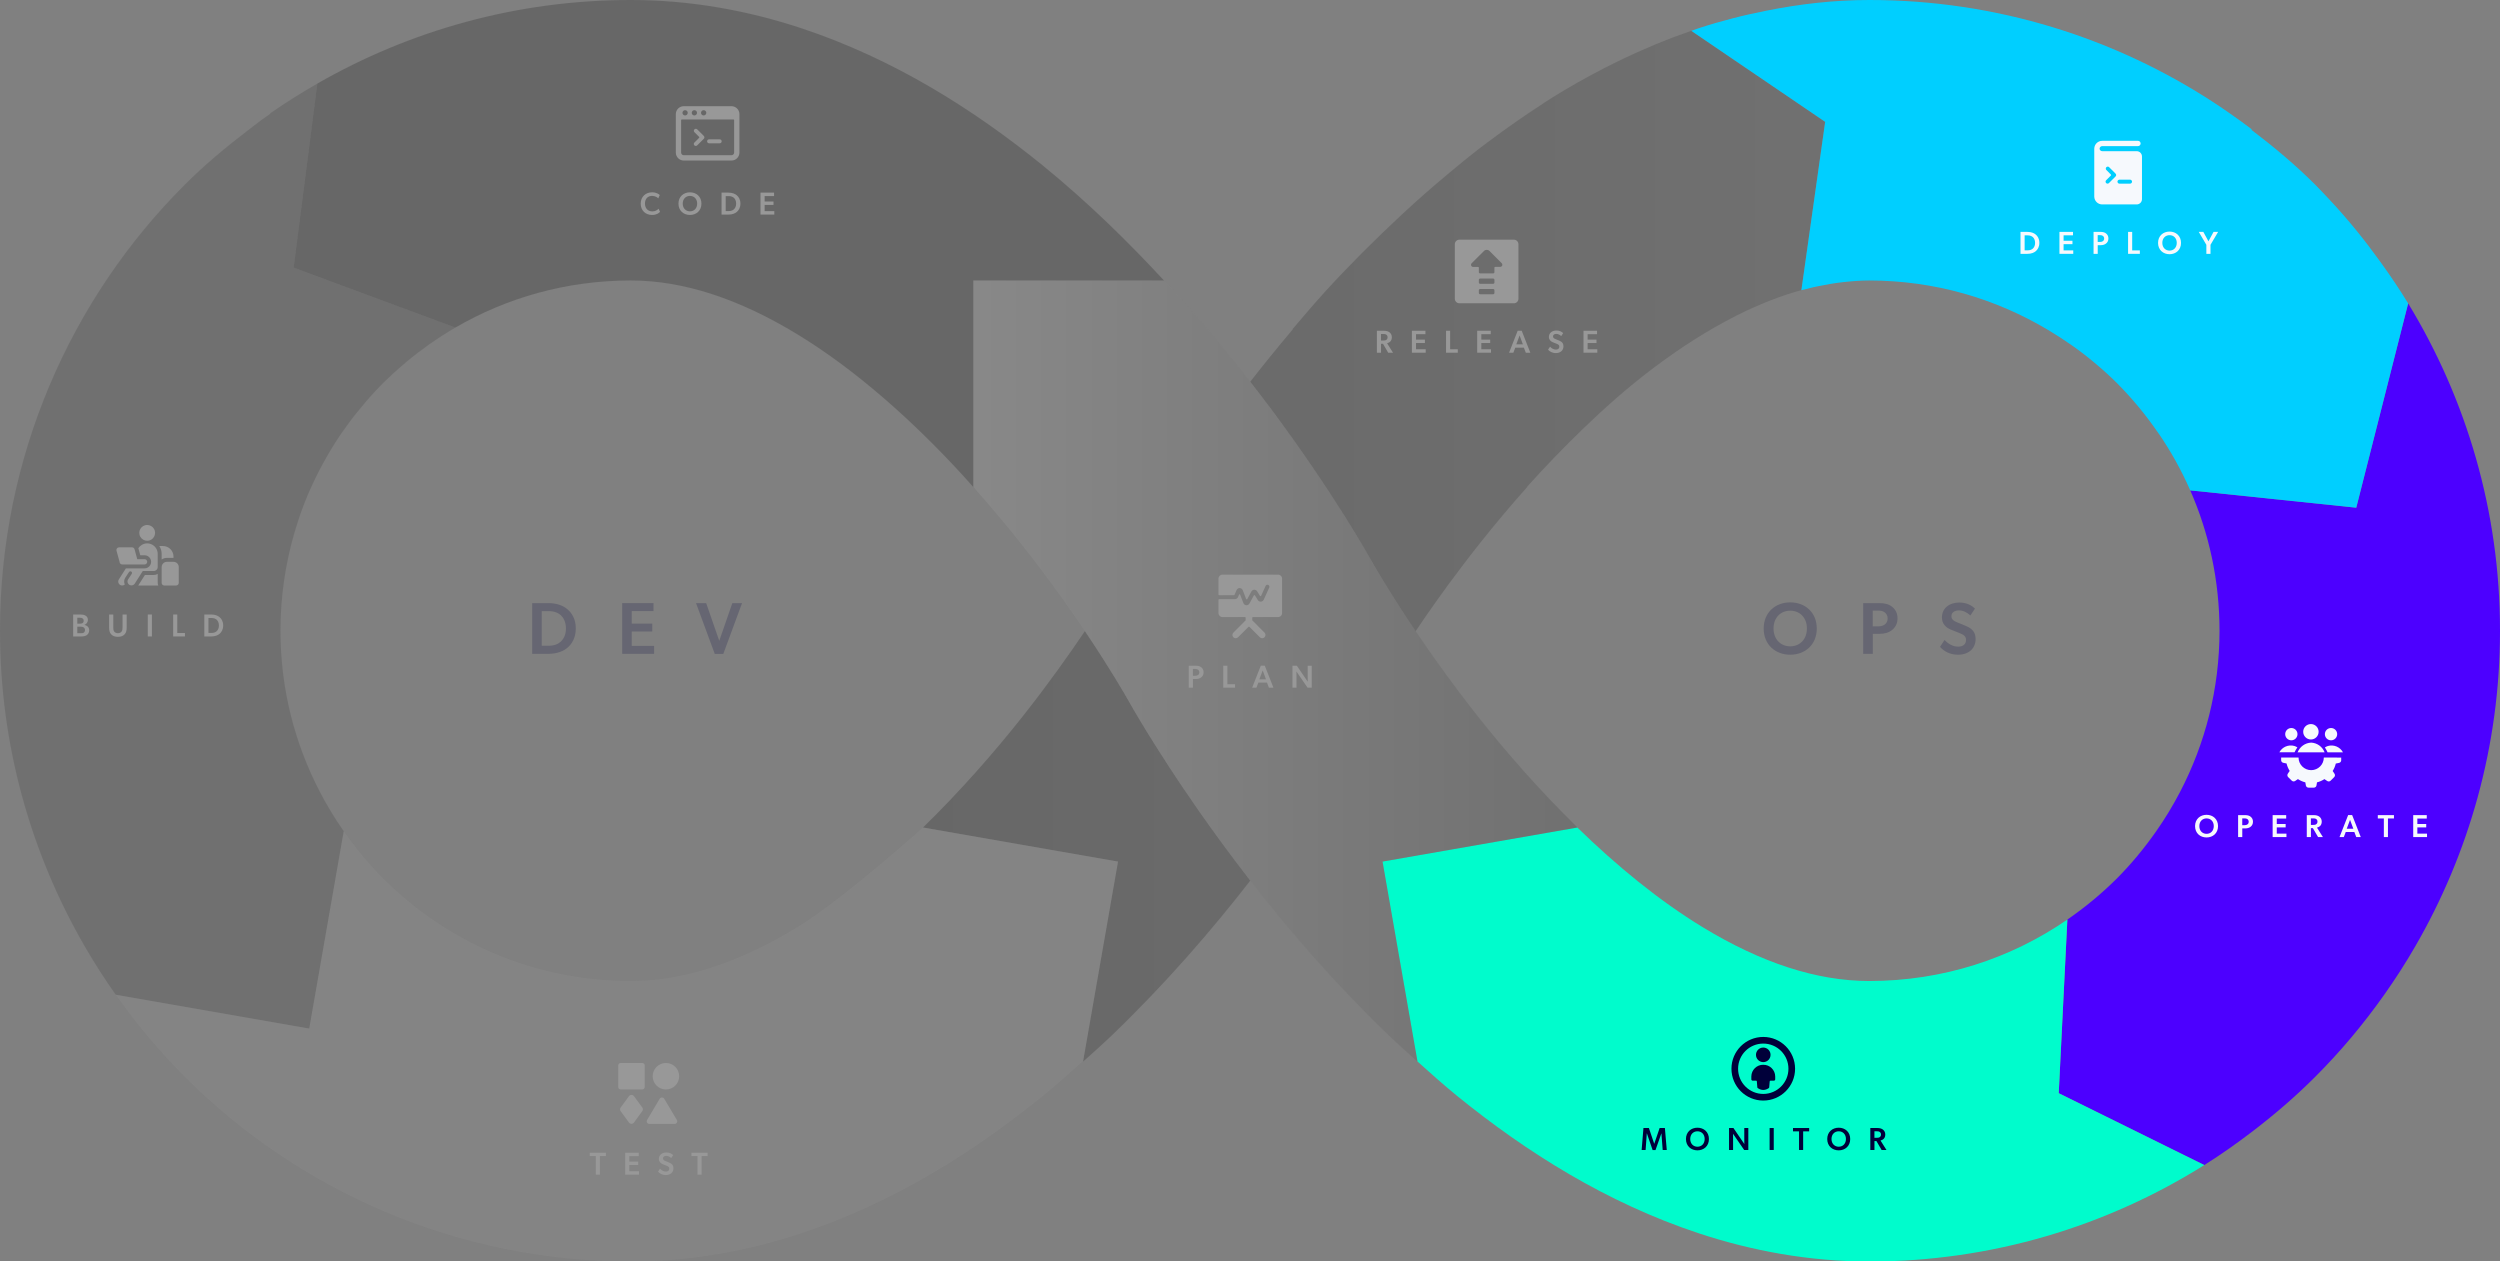 <?xml version="1.0" encoding="UTF-8"?>
<svg id="Layer_1" xmlns="http://www.w3.org/2000/svg" xmlns:xlink="http://www.w3.org/1999/xlink" version="1.1" viewBox="0 0 1021.716 515.556">
  <rect x="0" y="0" width="1021.716" height="515.556" fill="#808080" stroke="none"/>
  <!-- Generator: Adobe Illustrator 29.5.1, SVG Export Plug-In . SVG Version: 2.1.0 Build 141)  -->
  <defs>
    <linearGradient id="linear-gradient" x1="377.22" y1="223.237" x2="745.926" y2="223.237" gradientUnits="userSpaceOnUse">
      <stop offset="0" stop-color="#060606"/>
      <stop offset="1" stop-color="#333"/>
    </linearGradient>
    <linearGradient id="linear-gradient1" x1="397.777" y1="274.255" x2="644.719" y2="274.255" gradientUnits="userSpaceOnUse">
      <stop offset="0" stop-color="#ababab"/>
      <stop offset="1" stop-color="#333"/>
    </linearGradient>
  </defs>
  <g opacity=".2">
    <path d="M447.633,405.214l9.281-53.097-79.693-13.93c15.167-14.779,29.125-30.692,40.968-45.713,9.966-12.618,18.452-24.532,25.194-34.531,10.652,15.82,16.85,26.726,17.35,27.632h0c.763,1.368,11.023,19.792,29.21,45.828,6.126,8.753,13.156,18.379,21.027,28.501-15.581,20.039-34.516,42.053-56.675,63.325-3.752,3.592-7.733,7.114-11.672,10.653l.051-.295h0l4.958-28.372ZM745.926,49.798l-54.717-37.205c-.118.041-.235.082-.354.124-2.032.704-4.046,1.434-6.049,2.183-.373.14-.749.274-1.12.416h-.002c-.105.04-.209.083-.314.122-.019.008-.038.015-.057.023-.299.115-.596.233-.895.349-1.848.714-3.684,1.447-5.506,2.197-.219.09-.444.173-.662.264-.259.107-.512.221-.77.33-.064.027-.128.055-.191.083-1.556.655-3.104,1.321-4.644,1.997-.565.249-1.133.494-1.696.747-.059.027-.117.054-.175.08-1.322.596-2.637,1.202-3.945,1.817-.433.203-.863.411-1.295.616-.927.441-1.851.886-2.771,1.336-.57.279-1.137.559-1.704.841-.859.427-1.715.858-2.568,1.293-.446.227-.893.453-1.337.682-7.158,3.695-14.099,7.646-20.821,11.802-2.017,1.251-3.941,2.579-5.908,3.873l-.005.003c-2.796,1.84-5.575,3.691-8.289,5.597-2.766,1.918-5.495,3.863-8.183,5.841-2.672,1.952-5.303,3.899-7.902,5.9-3.956,3.071-7.783,6.215-11.573,9.385-6.794,5.638-13.312,11.352-19.587,17.205l-.017.015h0c-11.079,10.337-21.625,20.835-31.152,31.298-4.717,5.207-9.116,10.353-13.446,15.469l.089.113-.266.308c-6.081,7.198-11.783,14.259-17.126,21.104,2.724,3.488,5.384,6.937,7.896,10.285,26.267,35.188,41.224,62.108,42.126,63.711l.006.009c.598,1.086,6.872,12.083,17.559,27.933,5.152-7.65,11.33-16.434,18.438-25.822,5.199-6.908,10.936-14.13,17.064-21.424,3.258-3.877,6.626-7.773,10.105-11.664v-.159c3.614-4.019,7.338-8.025,11.153-11.986l.207-.217c3.841-3.981,7.775-7.916,11.791-11.764,1.938-1.862,3.876-3.715,5.849-5.531,4.817-4.416,9.697-8.754,14.703-12.807,2.733-2.229,5.487-4.384,8.255-6.464l.157-.116.025-.018-.006.005c2.723-2.043,5.46-4.019,8.205-5.92l-.005.003c.006-.004.011-.007.017-.011,5.394-3.735,10.819-7.157,16.233-10.26,1.355-.777,2.708-1.518,4.061-2.252,3.077-1.668,6.146-3.239,9.2-4.673.781-.367,1.558-.704,2.337-1.055,4.679-2.104,9.322-3.954,13.888-5.445,2.007-.66,3.993-1.237,5.969-1.765l9.722-68.798Z" fill="url(#linear-gradient)"/>
    <g>
      <g>
        <path d="M565.602,135.175c.949,0,1.703.208,2.263.637.559.429.962,1.118.962,1.976,0,.79-.221,1.34-.582,1.733-.346.377-.821.611-1.355.776l2.418,3.848h-1.976l-2.119-3.64h-.807v3.64h-1.689v-8.97h2.886ZM566.564,138.893c.338-.247.521-.546.521-1.053,0-.494-.183-.819-.521-1.053-.324-.247-.74-.286-1.287-.286h-.884v2.678h.884c.547,0,.963-.039,1.287-.286Z" fill="#f9f9f9"/>
        <path d="M582.559,135.175v1.404h-3.849v2.223h3.628v1.391h-3.628v2.548h3.952v1.404h-5.642v-8.97h5.538Z" fill="#f9f9f9"/>
        <path d="M592.651,135.175v7.566h3.133v1.404h-4.81v-8.97h1.677Z" fill="#f9f9f9"/>
        <path d="M609.243,135.175v1.404h-3.848v2.223h3.627v1.391h-3.627v2.548h3.952v1.404h-5.643v-8.97h5.538Z" fill="#f9f9f9"/>
        <path d="M621.897,135.162l3.522,8.983h-1.846l-.78-2.067h-3.522l-.78,2.067h-1.755l3.522-8.983h1.639ZM621.039,137.099l-1.352,3.627h2.69l-1.339-3.627Z" fill="#f9f9f9"/>
        <path d="M635.877,142.871c.832,0,1.404-.403,1.404-1.183,0-.702-.468-.936-1.235-1.248l-1.403-.559c-.976-.39-1.626-1.079-1.626-2.171,0-1.56,1.223-2.639,3.107-2.639,1.274,0,2.197.533,2.73,1.079l-.807,1.209c-.571-.52-1.261-.897-2.027-.897-.741,0-1.326.364-1.326,1.027,0,.631.521.886,1.026,1.092l1.495.611c1.262.52,1.756,1.222,1.756,2.34,0,1.664-1.223,2.77-3.12,2.77-1.534,0-2.588-.715-3.173-1.391l.807-1.222c.702.767,1.547,1.183,2.392,1.183Z" fill="#f9f9f9"/>
        <path d="M652.69,135.175v1.404h-3.848v2.223h3.627v1.391h-3.627v2.548h3.952v1.404h-5.643v-8.97h5.538Z" fill="#f9f9f9"/>
      </g>
      <path d="M618.715,97.952h-22.294c-1.021.006-1.847.832-1.852,1.852v22.294c.006,1.021.832,1.847,1.852,1.852h22.294c1.021-.006,1.847-.832,1.852-1.852v-22.294c-.006-1.021-.832-1.847-1.852-1.852ZM610.222,115.989h-5.308c-.293,0-.531-.238-.531-.531v-1.083c0-.293.238-.531.531-.531h5.308c.293,0,.531.238.531.531v1.083c0,.293-.238.531-.531.531ZM610.753,118.644v1.083c0,.293-.238.531-.531.531h-5.308c-.293,0-.531-.238-.531-.531v-1.083c0-.293.238-.531.531-.531h5.308c.293,0,.531.238.531.531ZM610.222,111.743h-5.308c-.287.006-.525-.222-.531-.509,0-.007,0-.015,0-.022v-1.842c0-.15-.121-.271-.271-.271h-1.852c-.423.056-.834-.167-1.018-.552-.128-.396.007-.829.336-1.083l4.907-4.897c.624-.617,1.629-.617,2.253,0l4.864,4.875c.329.254.464.688.336,1.083-.184.385-.595.608-1.018.552h-1.896c-.15,0-.271.121-.271.271v1.842c.018.287-.2.534-.486.552-.015,0-.03.001-.044,0Z" fill="#f9f9f9"/>
    </g>
  </g>
  <g>
    <path d="M844.901,375.815c3.611-2.488,7.111-5.132,10.485-7.932,1.679-1.393,3.326-2.823,4.942-4.292,1.643-1.492,3.254-3.022,4.829-4.592,5.929-5.951,11.258-12.442,16.069-19.305,3.602-5.137,6.855-10.508,9.762-16.097h0c10.234-19.677,16.079-41.948,16.097-65.818-.015-20.502-4.275-39.853-11.961-57.371l67.844,7.075,21.213-83.486c23.753,39.031,37.554,84.908,37.534,133.782.019,46.929-12.692,91.111-34.716,129.119-3.912,6.753-8.116,13.304-12.603,19.644-8.467,11.969-17.865,23.214-28.185,33.514-7.841,7.855-16.27,15.127-25.107,21.911-6.524,5.01-13.246,9.784-20.245,14.177l-59.487-29.37,3.528-70.96Z" fill="#4c00ff"/>
    <g>
      <g>
        <path d="M897.092,337.628c0-2.886,2.105-4.628,4.693-4.628s4.692,1.742,4.692,4.628-2.093,4.629-4.692,4.629-4.693-1.742-4.693-4.629ZM904.737,337.616c0-1.95-1.287-3.146-2.951-3.146s-2.951,1.196-2.951,3.146,1.3,3.159,2.951,3.159c1.664,0,2.951-1.209,2.951-3.159Z" fill="#f6f9fd"/>
        <path d="M919.822,333.793c.585.481.936,1.118.936,2.028s-.351,1.56-.936,2.041c-.572.48-1.353.702-2.249.702h-1.184v3.536h-1.702v-8.971h2.886c.896,0,1.677.183,2.249.663ZM918.522,336.901c.286-.208.494-.572.494-1.079,0-.494-.247-.858-.533-1.066s-.638-.299-1.157-.299h-.949v2.782h.988c.52,0,.871-.13,1.157-.338Z" fill="#f6f9fd"/>
        <path d="M934.334,333.13v1.404h-3.848v2.223h3.627v1.392h-3.627v2.548h3.952v1.404h-5.643v-8.971h5.538Z" fill="#f6f9fd"/>
        <path d="M947.898,333.767c.559.43.962,1.118.962,1.977,0,.79-.221,1.34-.582,1.732-.346.377-.821.611-1.355.776l2.418,3.849h-1.976l-2.119-3.641h-.807v3.641h-1.689v-8.971h2.886c.949,0,1.703.208,2.263.637ZM946.597,336.848c.338-.247.521-.546.521-1.053,0-.494-.183-.819-.521-1.053-.324-.247-.74-.286-1.287-.286h-.884v2.678h.884c.547,0,.963-.039,1.287-.286Z" fill="#f6f9fd"/>
        <path d="M961.293,333.118l3.522,8.983h-1.846l-.78-2.067h-3.522l-.78,2.067h-1.755l3.522-8.983h1.639ZM960.434,335.054l-1.352,3.628h2.69l-1.339-3.628Z" fill="#f6f9fd"/>
        <path d="M971.775,334.496v-1.365h6.604v1.365h-2.457v7.605h-1.677v-7.605h-2.47Z" fill="#f6f9fd"/>
        <path d="M991.786,333.13v1.404h-3.848v2.223h3.627v1.392h-3.627v2.548h3.952v1.404h-5.643v-8.971h5.538Z" fill="#f6f9fd"/>
      </g>
      <g id="Customer-Relationship-Management-Lead-Management-1--Streamline-Ultimate.svg">
        <path d="M956.818,309.617v1.083c.011.523-.354.979-.867,1.083l-1.343.271c-.256,1.078-.688,2.106-1.278,3.044l.769,1.148c.269.421.215.971-.13,1.332l-1.484,1.484c-.366.362-.937.417-1.365.13l-1.159-.78c-.931.608-1.956,1.059-3.033,1.332l-.217,1.289c-.105.513-.56.877-1.083.867h-2.167c-.523.011-.979-.354-1.083-.867l-.217-1.289c-1.078-.274-2.103-.724-3.033-1.332l-1.148.769c-.428.287-.999.232-1.365-.13l-1.495-1.473c-.362-.366-.417-.937-.13-1.365l.769-1.148c-.59-.938-1.022-1.966-1.278-3.044l-1.343-.271c-.513-.105-.877-.56-.867-1.083v-1.083h7.106c0,2.854,2.314,5.167,5.167,5.167s5.167-2.314,5.167-5.167l7.106.032Z" fill="#f6f9fd"/>
        <path d="M950.145,300.041c0,1.388,1.124,2.514,2.512,2.514,1.388,0,2.514-1.124,2.514-2.512v-.002c0-1.388-1.124-2.514-2.512-2.514-1.388,0-2.514,1.124-2.514,2.512v.002" fill="#f6f9fd"/>
        <path d="M933.928,300.041c0,1.388,1.125,2.513,2.513,2.513s2.513-1.125,2.513-2.513-1.125-2.513-2.513-2.513-2.513,1.125-2.513,2.513" fill="#f6f9fd"/>
        <path d="M938.911,305.447c-.389-.247-.807-.444-1.246-.585-2.392-.672-4.931.397-6.121,2.578h6.207c.321-.7.709-1.368,1.159-1.993Z" fill="#f6f9fd"/>
        <path d="M951.239,307.472h6.305c-1.184-2.194-3.731-3.274-6.132-2.6-.446.143-.873.343-1.267.596.425.633.791,1.304,1.094,2.004Z" fill="#f6f9fd"/>
        <path d="M950.037,307.472c-.884-2.295-3.037-3.853-5.492-3.976-2.477.109-4.654,1.674-5.547,3.987l11.039-.011Z" fill="#f6f9fd"/>
        <path d="M941.284,299.066c0,1.741,1.41,3.153,3.151,3.154,1.741,0,3.153-1.41,3.154-3.151v-.003c0-1.741-1.41-3.153-3.151-3.154-1.741,0-3.153,1.41-3.154,3.151v.003" fill="#f6f9fd"/>
      </g>
    </g>
  </g>
  <g>
    <path d="M895.125,200.409c-3.591-8.183-7.923-15.971-12.93-23.284l-.032.008c-5.026-7.354-10.703-14.25-17.006-20.575-2.933-2.923-6.008-5.688-9.181-8.332h-.003c-5.936-4.993-12.313-9.417-18.983-13.398-21.376-12.758-46.191-20.178-73.054-20.198-3.555.002-7.132.278-10.725.678-3.456.385-6.94.986-10.452,1.722-.528.115-1.053.215-1.582.334-1.649.371-3.307.786-4.971,1.232l9.722-68.798-54.717-37.205c1.048-.362,2.079-.75,3.136-1.098,4.516-1.49,9.13-2.817,13.812-4.015,4.521-1.196,9.132-2.196,13.781-3.124l.024-.005C735.503,1.651,749.498-.005,763.935,0c51.967-.023,100.579,15.544,141.148,42.116,2.089,1.368,4.143,2.784,6.19,4.209l.008-.017.285.217c2.911,2.031,5.788,4.102,8.606,6.252l.064.366c9.116,6.946,17.913,14.278,25.976,22.357,2.023,2.019,3.968,4.115,5.923,6.201h0c7.508,8.014,14.425,16.588,20.859,25.544,3.912,5.447,7.688,11.001,11.188,16.752l-21.213,83.486-67.844-7.075Z" fill="#00cfff"/>
    <g>
      <g>
        <path d="M832.029,95.902c.702.611,1.431,1.638,1.431,3.341,0,1.716-.729,2.769-1.431,3.38-.688.611-1.846,1.118-3.406,1.118h-2.873v-8.97h2.873c1.561,0,2.718.507,3.406,1.131ZM830.82,101.571c.43-.416.897-1.105.897-2.314,0-1.196-.468-1.924-.897-2.34-.441-.403-1.157-.728-2.132-.728h-1.248v6.123h1.248c.975,0,1.69-.325,2.132-.741Z" fill="#f6f9fd"/>
        <path d="M847.205,94.771v1.404h-3.848v2.223h3.627v1.391h-3.627v2.548h3.952v1.404h-5.643v-8.97h5.538Z" fill="#f6f9fd"/>
        <path d="M860.743,95.434c.585.481.936,1.118.936,2.028s-.351,1.56-.936,2.041c-.572.481-1.353.702-2.249.702h-1.184v3.536h-1.702v-8.97h2.886c.896,0,1.677.182,2.249.663ZM859.443,98.541c.286-.208.494-.572.494-1.079,0-.494-.247-.858-.533-1.066s-.638-.299-1.157-.299h-.949v2.782h.988c.52,0,.871-.13,1.157-.338Z" fill="#f6f9fd"/>
        <path d="M871.394,94.771v7.566h3.133v1.404h-4.811v-8.97h1.678Z" fill="#f6f9fd"/>
        <path d="M881.967,99.269c0-2.886,2.106-4.628,4.693-4.628,2.601,0,4.693,1.742,4.693,4.628s-2.093,4.628-4.693,4.628c-2.587,0-4.693-1.742-4.693-4.628ZM889.611,99.256c0-1.95-1.287-3.146-2.951-3.146s-2.951,1.196-2.951,3.146,1.3,3.159,2.951,3.159c1.664,0,2.951-1.209,2.951-3.159Z" fill="#f6f9fd"/>
        <path d="M898.599,94.771h1.872l2.093,3.848,2.08-3.848h1.872l-3.12,5.278v3.692h-1.689v-3.692l-3.107-5.278Z" fill="#f6f9fd"/>
      </g>
      <path d="M855.898,80.363c.035,1.769,1.48,3.185,3.25,3.185h14.083c1.197,0,2.167-.97,2.167-2.167v-17.43c0-1.197-.97-2.167-2.167-2.167h-14.083c-.562.002-1.033-.426-1.083-.986,0-.598.485-1.083,1.083-1.083h14.614c.598,0,1.083-.485,1.083-1.083s-.485-1.083-1.083-1.083h-14.614c-1.795,0-3.25,1.455-3.25,3.25v19.564ZM866.189,73.43h4.333c.449,0,.812.364.812.812s-.364.812-.812.812h-4.333c-.449,0-.812-.364-.812-.812s.364-.812.812-.812ZM860.772,69.4c-.273-.356-.205-.866.151-1.139.287-.22.684-.223.975-.009l2.708,2.708c.317.309.324.817.015,1.134-.005.005-.01.01-.015.015l-2.708,2.708c-.149.157-.358.243-.574.238-.216.001-.423-.085-.574-.238-.317-.317-.317-.831,0-1.148l1.95-1.939c.098-.107.098-.272,0-.379l-1.928-1.95Z" fill="#f6f9fd"/>
    </g>
  </g>
  <g>
    <path d="M695.761,378.866c11.824,7.22,23.629,12.813,35.017,16.506,11.415,3.7,22.343,5.548,33.157,5.555,30.217-.023,57.938-9.255,80.967-25.112l-3.528,70.96,59.487,29.37c-39.703,24.918-86.749,39.433-136.926,39.411-24.515.008-47.944-4.351-69.589-11.494-37.946-12.574-70.58-33.256-98.783-56.122-5.653-4.607-10.966-9.365-16.257-14.124l-14.279-81.7,79.614-13.916c16.075,15.654,33.541,29.988,51.121,40.665Z" fill="#00fccc"/>
    <g>
      <g>
        <path d="M673.878,461.007l2.171,6.435h.026l2.197-6.435h2.145l.768,8.97h-1.664l-.521-6.773h-.026l-2.392,6.812h-1.183l-2.341-6.812h-.039l-.48,6.773h-1.625l.741-8.97h2.223Z" fill="#00003a"/>
        <path d="M689.028,465.505c0-2.886,2.106-4.628,4.693-4.628,2.601,0,4.693,1.742,4.693,4.628s-2.093,4.628-4.693,4.628c-2.587,0-4.693-1.742-4.693-4.628ZM696.673,465.492c0-1.95-1.287-3.146-2.951-3.146s-2.951,1.196-2.951,3.146,1.3,3.159,2.951,3.159c1.664,0,2.951-1.209,2.951-3.159Z" fill="#00003a"/>
        <path d="M708.429,461.007l4.46,6.539s-.026-1.053-.026-2.119v-4.42h1.651v8.97h-1.703l-4.551-6.617s.026,1.144.026,2.21v4.407h-1.651v-8.97h1.794Z" fill="#00003a"/>
        <path d="M724.906,461.007v8.97h-1.69v-8.97h1.69Z" fill="#00003a"/>
        <path d="M732.774,462.372v-1.365h6.604v1.365h-2.457v7.605h-1.677v-7.605h-2.471Z" fill="#00003a"/>
        <path d="M746.766,465.505c0-2.886,2.106-4.628,4.693-4.628,2.601,0,4.693,1.742,4.693,4.628s-2.093,4.628-4.693,4.628c-2.587,0-4.693-1.742-4.693-4.628ZM754.411,465.492c0-1.95-1.287-3.146-2.951-3.146s-2.951,1.196-2.951,3.146,1.3,3.159,2.951,3.159c1.664,0,2.951-1.209,2.951-3.159Z" fill="#00003a"/>
        <path d="M767.26,461.007c.949,0,1.703.208,2.262.637.56.429.962,1.118.962,1.976,0,.79-.221,1.34-.581,1.733-.347.377-.821.611-1.355.776l2.418,3.848h-1.977l-2.119-3.64h-.806v3.64h-1.69v-8.97h2.887ZM768.222,464.725c.338-.247.52-.546.52-1.053,0-.494-.182-.819-.52-1.053-.325-.247-.741-.286-1.287-.286h-.884v2.678h.884c.546,0,.962-.039,1.287-.286Z" fill="#00003a"/>
      </g>
      <g id="Single-Neutral-Circle--Streamline-Ultimate.svg">
        <path d="M720.622,423.784c-7.18,0-13,5.82-13,13s5.82,13,13,13,13-5.82,13-13-5.82-13-13-13ZM720.622,447.075c-5.684,0-10.291-4.608-10.291-10.291s4.608-10.291,10.291-10.291,10.291,4.608,10.291,10.291c-.006,5.681-4.61,10.285-10.291,10.291Z" fill="#00003a"/>
        <path d="M717.643,431.097c0,1.645,1.334,2.979,2.979,2.979s2.979-1.334,2.979-2.979-1.334-2.979-2.979-2.979-2.979,1.334-2.979,2.979" fill="#00003a"/>
        <path d="M720.622,435.159c-2.662-.03-4.845,2.104-4.875,4.766,0,0,0,0,0,0v1.192c.006.297.245.536.542.542h1.43c.138,0,.254.102.271.238l.206,2.47c0,.282.271.368.542.542.57.343,1.22.53,1.885.542.665-.012,1.315-.199,1.885-.542.292-.195.509-.26.542-.542l.206-2.47c.017-.137.133-.239.271-.238h1.43c.297-.006.536-.245.542-.542v-1.192c-.03-2.662-2.212-4.796-4.874-4.767,0,0,0,0,0,0Z" fill="#00003a"/>
      </g>
    </g>
  </g>
  <g opacity=".2">
    <path d="M460.733,285.575h0c-.5-.906-6.698-11.812-17.35-27.632-5.151-7.65-11.329-16.434-18.437-25.822-5.199-6.908-10.936-14.13-17.064-21.424-3.258-3.877-6.625-7.773-10.104-11.664v-84.404h78.105c6.313,6.814,12.314,13.588,17.963,20.273,6.081,7.198,11.782,14.259,17.125,21.104,2.724,3.488,5.384,6.937,7.896,10.285,26.267,35.188,41.224,62.108,42.126,63.711l.006.009c.598,1.086,6.872,12.083,17.559,27.933,6.743,9.998,15.229,21.912,25.195,34.531,11.843,15.022,25.802,30.935,40.967,45.713l-.079.014-79.614,13.916,14.29,81.764c-3.939-3.538-7.92-7.061-11.671-10.653-22.16-21.27-41.095-43.286-56.676-63.325-7.87-10.121-14.901-19.748-21.027-28.501-18.187-26.036-28.447-44.46-29.21-45.828Z" fill="url(#linear-gradient1)"/>
    <g>
      <g>
        <path d="M490.961,272.733c.585.48.937,1.117.937,2.027s-.352,1.561-.937,2.041c-.571.481-1.352.702-2.249.702h-1.183v3.536h-1.703v-8.97h2.886c.897,0,1.678.182,2.249.663ZM489.661,275.839c.286-.208.494-.572.494-1.079,0-.494-.247-.857-.533-1.065s-.637-.3-1.157-.3h-.948v2.782h.987c.521,0,.871-.13,1.157-.338Z" fill="#f9f9f9"/>
        <path d="M501.612,272.07v7.565h3.133v1.404h-4.81v-8.97h1.677Z" fill="#f9f9f9"/>
        <path d="M516.904,272.056l3.523,8.983h-1.847l-.779-2.066h-3.523l-.78,2.066h-1.755l3.523-8.983h1.638ZM516.047,273.994l-1.353,3.627h2.691l-1.339-3.627Z" fill="#f9f9f9"/>
        <path d="M530,272.07l4.46,6.539s-.026-1.054-.026-2.119v-4.42h1.651v8.97h-1.703l-4.551-6.617s.026,1.145.026,2.21v4.407h-1.651v-8.97h1.794Z" fill="#f9f9f9"/>
      </g>
      <path d="M523.969,236.471c0-.897-.728-1.625-1.625-1.625h-22.749c-.897,0-1.625.728-1.625,1.625v6.5c0,.15.121.271.271.271h6.056c.108,0,.206-.063.249-.162l.823-1.917c.286-.691,1.078-1.019,1.769-.733.332.137.596.401.733.733l1.397,3.607c.032.1.123.169.227.173.108.012.211-.044.26-.141l1.679-3.087c.358-.657,1.181-.899,1.837-.541.206.112.379.276.503.476l1.148,1.863c.055.083.149.132.249.13.093-.001.179-.05.227-.13l1.874-4.117c.22-.391.715-.53,1.106-.31.345.194.5.609.367.982l-2.286,5.027c-.307.682-1.108.986-1.79.68-.244-.11-.451-.29-.593-.517l-1.192-1.907c-.049-.085-.141-.135-.238-.13-.097-.001-.185.054-.227.141l-1.798,3.304c-.368.658-1.2.892-1.858.524-.273-.153-.485-.395-.601-.686l-1.332-3.467c-.031-.087-.105-.153-.195-.173-.115-.003-.219.066-.26.173l-.433,1.007c-.215.497-.704.82-1.246.823h-6.456c-.15,0-.271.121-.271.271v5.417c0,.897.728,1.625,1.625,1.625h9.208c.15,0,.271.121.271.271v.997c-.002.085-.041.164-.108.217-.094.064-.181.136-.26.217l-4.647,4.658c-.526.526-.526,1.38,0,1.907s1.38.526,1.907,0h0l4.268-4.268c.111-.099.279-.099.39,0l4.268,4.268c.514.526,1.358.537,1.884.022.008-.007.015-.015.022-.022.526-.523.53-1.373.007-1.9-.002-.002-.005-.005-.007-.007l-4.647-4.658c-.079-.081-.166-.153-.26-.217-.067-.052-.107-.132-.108-.217v-.997c0-.15.121-.271.271-.271h10.291c.897,0,1.625-.728,1.625-1.625h0v-14.083Z" fill="#f9f9f9"/>
    </g>
  </g>
  <g opacity=".2">
    <path d="M397.777,199.033c.886.991,1.701,1.979,2.573,2.97-2.35-2.672-4.66-5.348-7.116-8.011-20.123-21.947-43.609-42.925-67.278-57.304-11.824-7.218-23.629-12.812-35.017-16.504-11.415-3.702-22.341-5.549-33.156-5.555-26.267.02-50.639,7.02-71.695,19.257.005-.003.008-.005.012-.008l-66.1-24.495,9.684-75.227C167.461,12.48,211.267-.02,257.783,0c24.516-.008,47.944,4.35,69.589,11.496,37.946,12.572,70.581,33.254,98.783,56.122,18.463,15.049,34.811,31.074,49.538,47.011h-77.916v84.404Z" fill="#060606"/>
    <g>
      <g>
        <path d="M266.499,87.853c-2.626,0-4.654-1.781-4.654-4.628s2.054-4.628,4.654-4.628c1.755,0,2.769.741,3.133,1.105l-.598,1.378c-.261-.338-1.274-1.027-2.549-1.027-1.56,0-2.898,1.027-2.898,3.146,0,1.937,1.209,3.198,3.003,3.198,1.196,0,2.028-.521,2.561-1.092l.599,1.274c-.507.546-1.482,1.274-3.25,1.274Z" fill="#f9f9f9"/>
        <path d="M277.28,83.225c0-2.886,2.106-4.628,4.693-4.628,2.601,0,4.693,1.742,4.693,4.628s-2.093,4.628-4.693,4.628c-2.587,0-4.693-1.742-4.693-4.628ZM284.925,83.212c0-1.95-1.287-3.146-2.951-3.146s-2.951,1.196-2.951,3.146,1.3,3.159,2.951,3.159c1.664,0,2.951-1.209,2.951-3.159Z" fill="#f9f9f9"/>
        <path d="M301.167,79.858c.702.611,1.431,1.638,1.431,3.341,0,1.716-.729,2.769-1.431,3.38-.688.611-1.846,1.118-3.406,1.118h-2.873v-8.97h2.873c1.561,0,2.718.507,3.406,1.131ZM299.958,85.526c.43-.416.897-1.105.897-2.314,0-1.196-.468-1.924-.897-2.34-.441-.403-1.157-.728-2.132-.728h-1.248v6.123h1.248c.975,0,1.69-.325,2.132-.741Z" fill="#f9f9f9"/>
        <path d="M316.342,78.727v1.404h-3.848v2.223h3.627v1.391h-3.627v2.548h3.952v1.404h-5.643v-8.97h5.538Z" fill="#f9f9f9"/>
      </g>
      <g id="Programming-Browser-1--Streamline-Ultimate.svg">
        <path d="M283.782,58.263c-.317.317-.317.831,0,1.148.317.317.831.317,1.148,0l2.708-2.708c.317-.317.317-.831,0-1.148l-2.708-2.708c-.328-.306-.842-.288-1.148.041-.291.312-.291.796,0,1.108l1.939,1.939c.108.104.111.275.007.383-.002.002-.005.005-.007.007l-1.939,1.939Z" fill="#f9f9f9"/>
        <path d="M289.795,58.566h4.333c.449,0,.812-.364.812-.812s-.364-.812-.812-.812h-4.333c-.449,0-.812.364-.812.812s.364.812.812.812Z" fill="#f9f9f9"/>
        <path d="M302.198,46.65c0-1.795-1.455-3.25-3.25-3.25h-19.499c-1.795,0-3.25,1.455-3.25,3.25v15.708c0,1.795,1.455,3.25,3.25,3.25h19.499c1.795,0,3.25-1.455,3.25-3.25v-15.708ZM287.574,45.025c.598,0,1.083.485,1.083,1.083s-.485,1.083-1.083,1.083-1.083-.485-1.083-1.083.485-1.083,1.083-1.083ZM283.782,45.025c.598,0,1.083.485,1.083,1.083s-.485,1.083-1.083,1.083-1.083-.485-1.083-1.083.485-1.083,1.083-1.083ZM279.991,45.025c.598,0,1.083.485,1.083,1.083s-.485,1.083-1.083,1.083-1.083-.485-1.083-1.083.485-1.083,1.083-1.083ZM300.032,62.358c0,.598-.485,1.083-1.083,1.083h-19.499c-.598,0-1.083-.485-1.083-1.083v-13.27c0-.15.121-.271.271-.271h21.124c.15,0,.271.121.271.271v13.27Z" fill="#f9f9f9"/>
      </g>
    </g>
  </g>
  <g opacity=".2">
    <path d="M101.48,53.143c.585-.445,1.166-.896,1.746-1.348.994-.774,1.99-1.545,3.002-2.298.308-.229.614-.46.926-.684,1.109-.8,2.226-1.588,3.35-2.369l-.068-.136c3.05-2.127,6.156-4.178,9.307-6.166.208-.131.418-.257.625-.386,3.065-1.922,6.167-3.792,9.312-5.597.002,0,.004-.002.006-.003l-9.684,75.227,66.1,24.495s-.008.005-.012.008c-1.756,1.02-3.488,2.08-5.197,3.172-.086.055-.172.11-.258.165-1.644,1.055-3.266,2.144-4.864,3.265-.166.116-.33.235-.495.351-1.542,1.09-3.066,2.208-4.563,3.358-.184.141-.363.287-.547.429-1.506,1.167-2.995,2.358-4.453,3.584-.003.003-.007.005-.01.008h0l.037.008c-.732.61-1.458,1.227-2.178,1.852-2.151,1.867-4.247,3.799-6.285,5.797-.089.087-.179.172-.27.256-.151.141-.302.28-.449.426-1.918,1.924-3.762,3.916-5.566,5.94-.011.013-.023.025-.035.038-.004.003-.007.008-.011.011-.005.006-.008.011-.013.017-.521.585-1.026,1.182-1.538,1.776-.007.008-.013.015-.02.023-.006.008-.013.015-.019.021-1.274,1.48-2.517,2.982-3.731,4.511-.033.041-.066.081-.099.122-.006.008-.013.017-.02.024-.005.006-.009.012-.013.018-.496.625-.995,1.248-1.48,1.881-.002.003-.005.006-.007.009-.005.006-.009.011-.013.017-.384.502-.756,1.012-1.134,1.518-.034.046-.069.092-.103.138-1.085,1.457-2.154,2.926-3.182,4.425-.015.021-.031.043-.047.066-.008.012-.018.024-.027.037-.098.144-.205.282-.303.426-.002.001-.003.005-.005.006-.002.005-.005.008-.008.011-1.555,2.292-3.03,4.638-4.452,7.018-.002.005-.005.009-.007.012-.002.005-.004.008-.006.011-.332.557-.646,1.125-.97,1.686-.004.008-.008.014-.012.02-.004.008-.008.015-.012.023-.634,1.095-1.249,2.203-1.854,3.316-.427.785-.851,1.572-1.263,2.366-.002.005-.005.009-.006.012l-.009.018c-.331.637-.662,1.274-.983,1.916-.002.003-.005.008-.007.012,0,.002-.002.005-.003.008-.018.037-.036.075-.054.112-.545,1.092-1.078,2.19-1.596,3.297-.525,1.121-1.035,2.25-1.529,3.388-.002.005-.005.011-.007.016-.006.014-.012.027-.018.041-.002.003-.005.008-.006.012,0,.002-.002.003-.002.005-.005.012-.011.023-.016.035-.09.209-.191.412-.28.62,0,.003-.002.005-.004.008v.002s0,.001-.002.001c-1.125,2.63-2.164,5.302-3.132,8.009h0s-.002.006-.002.008c0,.002,0,.003-.002.005-.166.463-.312.935-.473,1.399-.002.003-.002.006-.003.008-.002.005-.003.009-.005.014,0,0,0,0,0,0,0,0,0,.001,0,.003-.193.559-.373,1.125-.559,1.687-.553,1.667-1.085,3.344-1.577,5.038v.002s-.002.008-.004.012v.002c-3.682,12.679-5.691,26.091-5.701,40.048.018,23.871,5.862,46.141,16.097,65.817h0c2.907,5.59,6.16,10.961,9.762,16.098l-14.099,80.669-79.072-13.821c-4.486-6.34-8.69-12.891-12.603-19.644C12.692,348.89-.02,304.709,0,257.78-.029,186.777,28.943,121.968,75.503,75.5c8.064-8.08,16.861-15.411,25.977-22.357Z" fill="#333"/>
    <g>
      <g>
        <path d="M34.763,251.493c.702.338,1.157.884,1.157,1.793,0,1.21-.806,1.847-1.391,2.081v.026c1.156.26,1.924,1.014,1.924,2.211,0,.922-.455,1.624-1.066,2.014-.559.351-1.352.494-2.21.494h-3.276v-8.97h2.873c.729,0,1.404.065,1.989.351ZM33.711,254.664c.312-.195.494-.507.494-.99,0-.427-.143-.709-.388-.901-.263-.206-.644-.307-1.095-.307h-1.131v2.418h1.053c.468,0,.793-.052,1.066-.221ZM34.214,258.561c.329-.217.524-.62.524-1.088,0-.494-.222-.832-.56-1.066s-.688-.286-1.209-.286h-1.378v2.665h1.456c.429,0,.845-.013,1.166-.225Z" fill="#f9f9f9"/>
        <path d="M46.676,258.11c.325.416.832.676,1.508.676.689,0,1.183-.26,1.508-.676.352-.455.391-1.066.391-1.755v-5.213h1.689v5.265c0,1.196-.169,2.067-.793,2.782-.611.689-1.547,1.079-2.795,1.079s-2.185-.39-2.795-1.079c-.624-.715-.793-1.586-.793-2.782v-5.265h1.703v5.213c0,.689.025,1.3.377,1.755Z" fill="#f9f9f9"/>
        <path d="M62.086,251.142v8.97h-1.689v-8.97h1.689Z" fill="#f9f9f9"/>
        <path d="M72.451,251.142v7.566h3.133v1.404h-4.811v-8.97h1.678Z" fill="#f9f9f9"/>
        <path d="M89.784,252.272c.702.611,1.43,1.638,1.43,3.341,0,1.716-.728,2.769-1.43,3.38-.689.611-1.847,1.118-3.406,1.118h-2.873v-8.97h2.873c1.56,0,2.717.507,3.406,1.131ZM88.575,257.941c.429-.416.896-1.105.896-2.314,0-1.196-.468-1.924-.896-2.34-.442-.403-1.157-.728-2.133-.728h-1.248v6.123h1.248c.976,0,1.69-.325,2.133-.741Z" fill="#f9f9f9"/>
      </g>
      <path d="M60.153,221.003c2.484,0,4.036-2.689,2.794-4.84-.576-.998-1.641-1.613-2.794-1.613-2.484,0-4.036,2.689-2.794,4.84.576.998,1.642,1.613,2.794,1.613ZM59.077,232.295h-7.632l-2.872,4.512c-.667,1.048.05,2.424,1.291,2.478.416.018.824-.126,1.136-.401-.408-.907-.331-1.959.203-2.798l1.538-2.327c.302-.419.945-.353,1.156.118.09.201.076.434-.038.622l-1.522,2.309c-.637,1.066.118,2.422,1.36,2.441.544.008,1.056-.258,1.361-.709l3.289-5.168h4.492c.891,0,1.613-.722,1.613-1.613v-5.377c0-3.312-3.584-5.382-6.452-3.727-.59.34-1.09.816-1.46,1.387l.005.019.78,2.859h1.75c2.07,0,3.363,2.241,2.329,4.033-.48.832-1.368,1.344-2.329,1.344h0ZM59.235,234.984l-2.739,4.302h8.181c-.148-.339-.223-.705-.223-1.076v-3.658c-.49.284-1.047.432-1.613.431h-3.606ZM66.068,228.668c.631-.44,1.382-.676,2.151-.674h2.689v-.538c0-2.376-1.926-4.302-4.302-4.302h-1.495c.605.928.957,2.036.957,3.226,0,0,0,2.288,0,2.288ZM48.656,223.692c-.71,0-1.226.674-1.039,1.358l1.243,4.557c0,.594.482,1.075,1.076,1.075h9.141c.828,0,1.345-.896.931-1.613-.192-.333-.547-.538-.931-.538h-2.982l-1.103-4.047c-.128-.468-.553-.793-1.038-.793h-5.298ZM68.219,229.607c-1.188,0-2.151.963-2.151,2.151v6.453c0,.594.482,1.076,1.075,1.076h4.84c.594,0,1.076-.482,1.076-1.076v-6.453c0-1.188-.963-2.151-2.151-2.151h-2.689Z" fill="#f9f9f9" fill-rule="evenodd"/>
    </g>
  </g>
  <g opacity=".2">
    <path d="M140.489,339.695c4.811,6.863,10.139,13.354,16.069,19.305,26.086,25.993,61.511,41.899,101.223,41.928,10.814-.007,21.741-1.855,33.157-5.555,11.387-3.692,23.193-9.286,35.017-16.504,18.974-11.526,52.52-41.902,51.266-40.68l79.692,13.93-9.28,53.097-4.958,28.372h0c-5.371,4.839-10.776,9.672-16.521,14.354-28.202,22.866-60.837,43.548-98.783,56.122-21.645,7.143-45.074,11.502-69.589,11.494-71.003.029-135.81-28.942-182.278-75.5-10.32-10.3-19.718-21.545-28.185-33.514l79.072,13.821,14.099-80.669Z" fill="#969696"/>
    <g>
      <g>
        <path d="M241.032,472.469v-1.365h6.604v1.365h-2.457v7.605h-1.677v-7.605h-2.47Z" fill="#f9f9f9"/>
        <path d="M261.043,471.104v1.404h-3.848v2.223h3.627v1.392h-3.627v2.548h3.952v1.404h-5.643v-8.971h5.538Z" fill="#f9f9f9"/>
        <path d="M272.136,478.8c.832,0,1.404-.403,1.404-1.183,0-.702-.468-.937-1.235-1.248l-1.404-.56c-.975-.39-1.625-1.079-1.625-2.171,0-1.56,1.223-2.639,3.107-2.639,1.274,0,2.197.532,2.73,1.079l-.807,1.209c-.571-.521-1.261-.897-2.027-.897-.741,0-1.326.364-1.326,1.027,0,.631.521.886,1.026,1.092l1.495.611c1.262.52,1.756,1.222,1.756,2.34,0,1.664-1.223,2.77-3.12,2.77-1.534,0-2.588-.716-3.173-1.392l.807-1.222c.702.767,1.547,1.183,2.392,1.183Z" fill="#f9f9f9"/>
        <path d="M282.592,472.469v-1.365h6.604v1.365h-2.457v7.605h-1.678v-7.605h-2.47Z" fill="#f9f9f9"/>
      </g>
      <g id="Shapes--Streamline-Ultimate.svg">
        <path d="M253.741,434.423h8.666s1.083,0,1.083,1.083v8.666s0,1.083-1.083,1.083h-8.666s-1.083,0-1.083-1.083v-8.666s0-1.083,1.083-1.083" fill="#f9f9f9"/>
        <path d="M259.081,447.964c-.415-.556-1.202-.671-1.759-.256-.097.073-.184.159-.256.256l-3.423,4.691c-.325.429-.325,1.022,0,1.452l3.423,4.691c.415.556,1.202.671,1.759.256.097-.073.184-.159.256-.256l3.423-4.723c.325-.429.325-1.022,0-1.452l-3.423-4.658Z" fill="#f9f9f9"/>
        <path d="M266.74,439.839c0,2.991,2.425,5.417,5.417,5.417s5.417-2.425,5.417-5.417-2.425-5.417-5.417-5.417-5.417,2.425-5.417,5.417" fill="#f9f9f9"/>
        <path d="M271.464,449.047c-.305-.515-.97-.684-1.484-.379-.156.093-.286.223-.379.379l-5.146,8.666c-.194.335-.194.748,0,1.083.194.337.554.543.942.542h10.291c.389.002.748-.205.942-.542.194-.335.194-.748,0-1.083l-5.167-8.666Z" fill="#f9f9f9"/>
      </g>
    </g>
  </g>
  <g opacity=".2">
    <path d="M232.012,249.098c1.622,1.412,3.305,3.786,3.305,7.721,0,3.966-1.683,6.399-3.305,7.812-1.593,1.412-4.267,2.584-7.872,2.584h-6.64v-20.731h6.64c3.605,0,6.279,1.172,7.872,2.614ZM229.217,262.197c.992-.961,2.073-2.554,2.073-5.348,0-2.764-1.081-4.447-2.073-5.408-1.021-.931-2.674-1.683-4.927-1.683h-2.885v14.151h2.885c2.253,0,3.905-.751,4.927-1.713Z" fill="#00003a"/>
    <path d="M267.082,246.483v3.245h-8.894v5.138h8.383v3.214h-8.383v5.889h9.134v3.245h-13.039v-20.731h12.799Z" fill="#00003a"/>
    <path d="M288.601,246.483l5.348,15.413,5.348-15.413h3.966l-7.661,20.761h-3.485l-7.661-20.761h4.146Z" fill="#00003a"/>
  </g>
  <g opacity=".2">
    <path d="M720.795,256.879c0-6.67,4.868-10.696,10.847-10.696,6.009,0,10.846,4.026,10.846,10.696s-4.837,10.695-10.846,10.695c-5.979,0-10.847-4.025-10.847-10.695ZM738.462,256.849c0-4.507-2.975-7.271-6.82-7.271s-6.82,2.764-6.82,7.271,3.005,7.301,6.82,7.301c3.846,0,6.82-2.794,6.82-7.301Z" fill="#00003a"/>
    <path d="M773.321,248.016c1.353,1.111,2.164,2.584,2.164,4.687s-.812,3.605-2.164,4.718c-1.321,1.111-3.124,1.622-5.197,1.622h-2.734v8.172h-3.936v-20.73h6.67c2.073,0,3.876.421,5.197,1.532ZM770.317,255.197c.661-.48,1.142-1.322,1.142-2.494,0-1.142-.571-1.982-1.231-2.463-.661-.481-1.473-.691-2.675-.691h-2.192v6.43h2.283c1.201,0,2.013-.301,2.674-.781Z" fill="#00003a"/>
    <path d="M800.249,264.27c1.923,0,3.244-.932,3.244-2.733,0-1.623-1.081-2.164-2.854-2.885l-3.244-1.292c-2.254-.901-3.756-2.493-3.756-5.018,0-3.605,2.824-6.099,7.181-6.099,2.944,0,5.077,1.231,6.31,2.493l-1.863,2.795c-1.321-1.202-2.914-2.073-4.687-2.073-1.713,0-3.064.841-3.064,2.373,0,1.458,1.206,2.047,2.373,2.524l3.455,1.412c2.915,1.201,4.057,2.824,4.057,5.407,0,3.846-2.824,6.399-7.211,6.399-3.545,0-5.979-1.652-7.331-3.214l1.863-2.824c1.622,1.772,3.575,2.733,5.528,2.733Z" fill="#00003a"/>
  </g>
</svg>